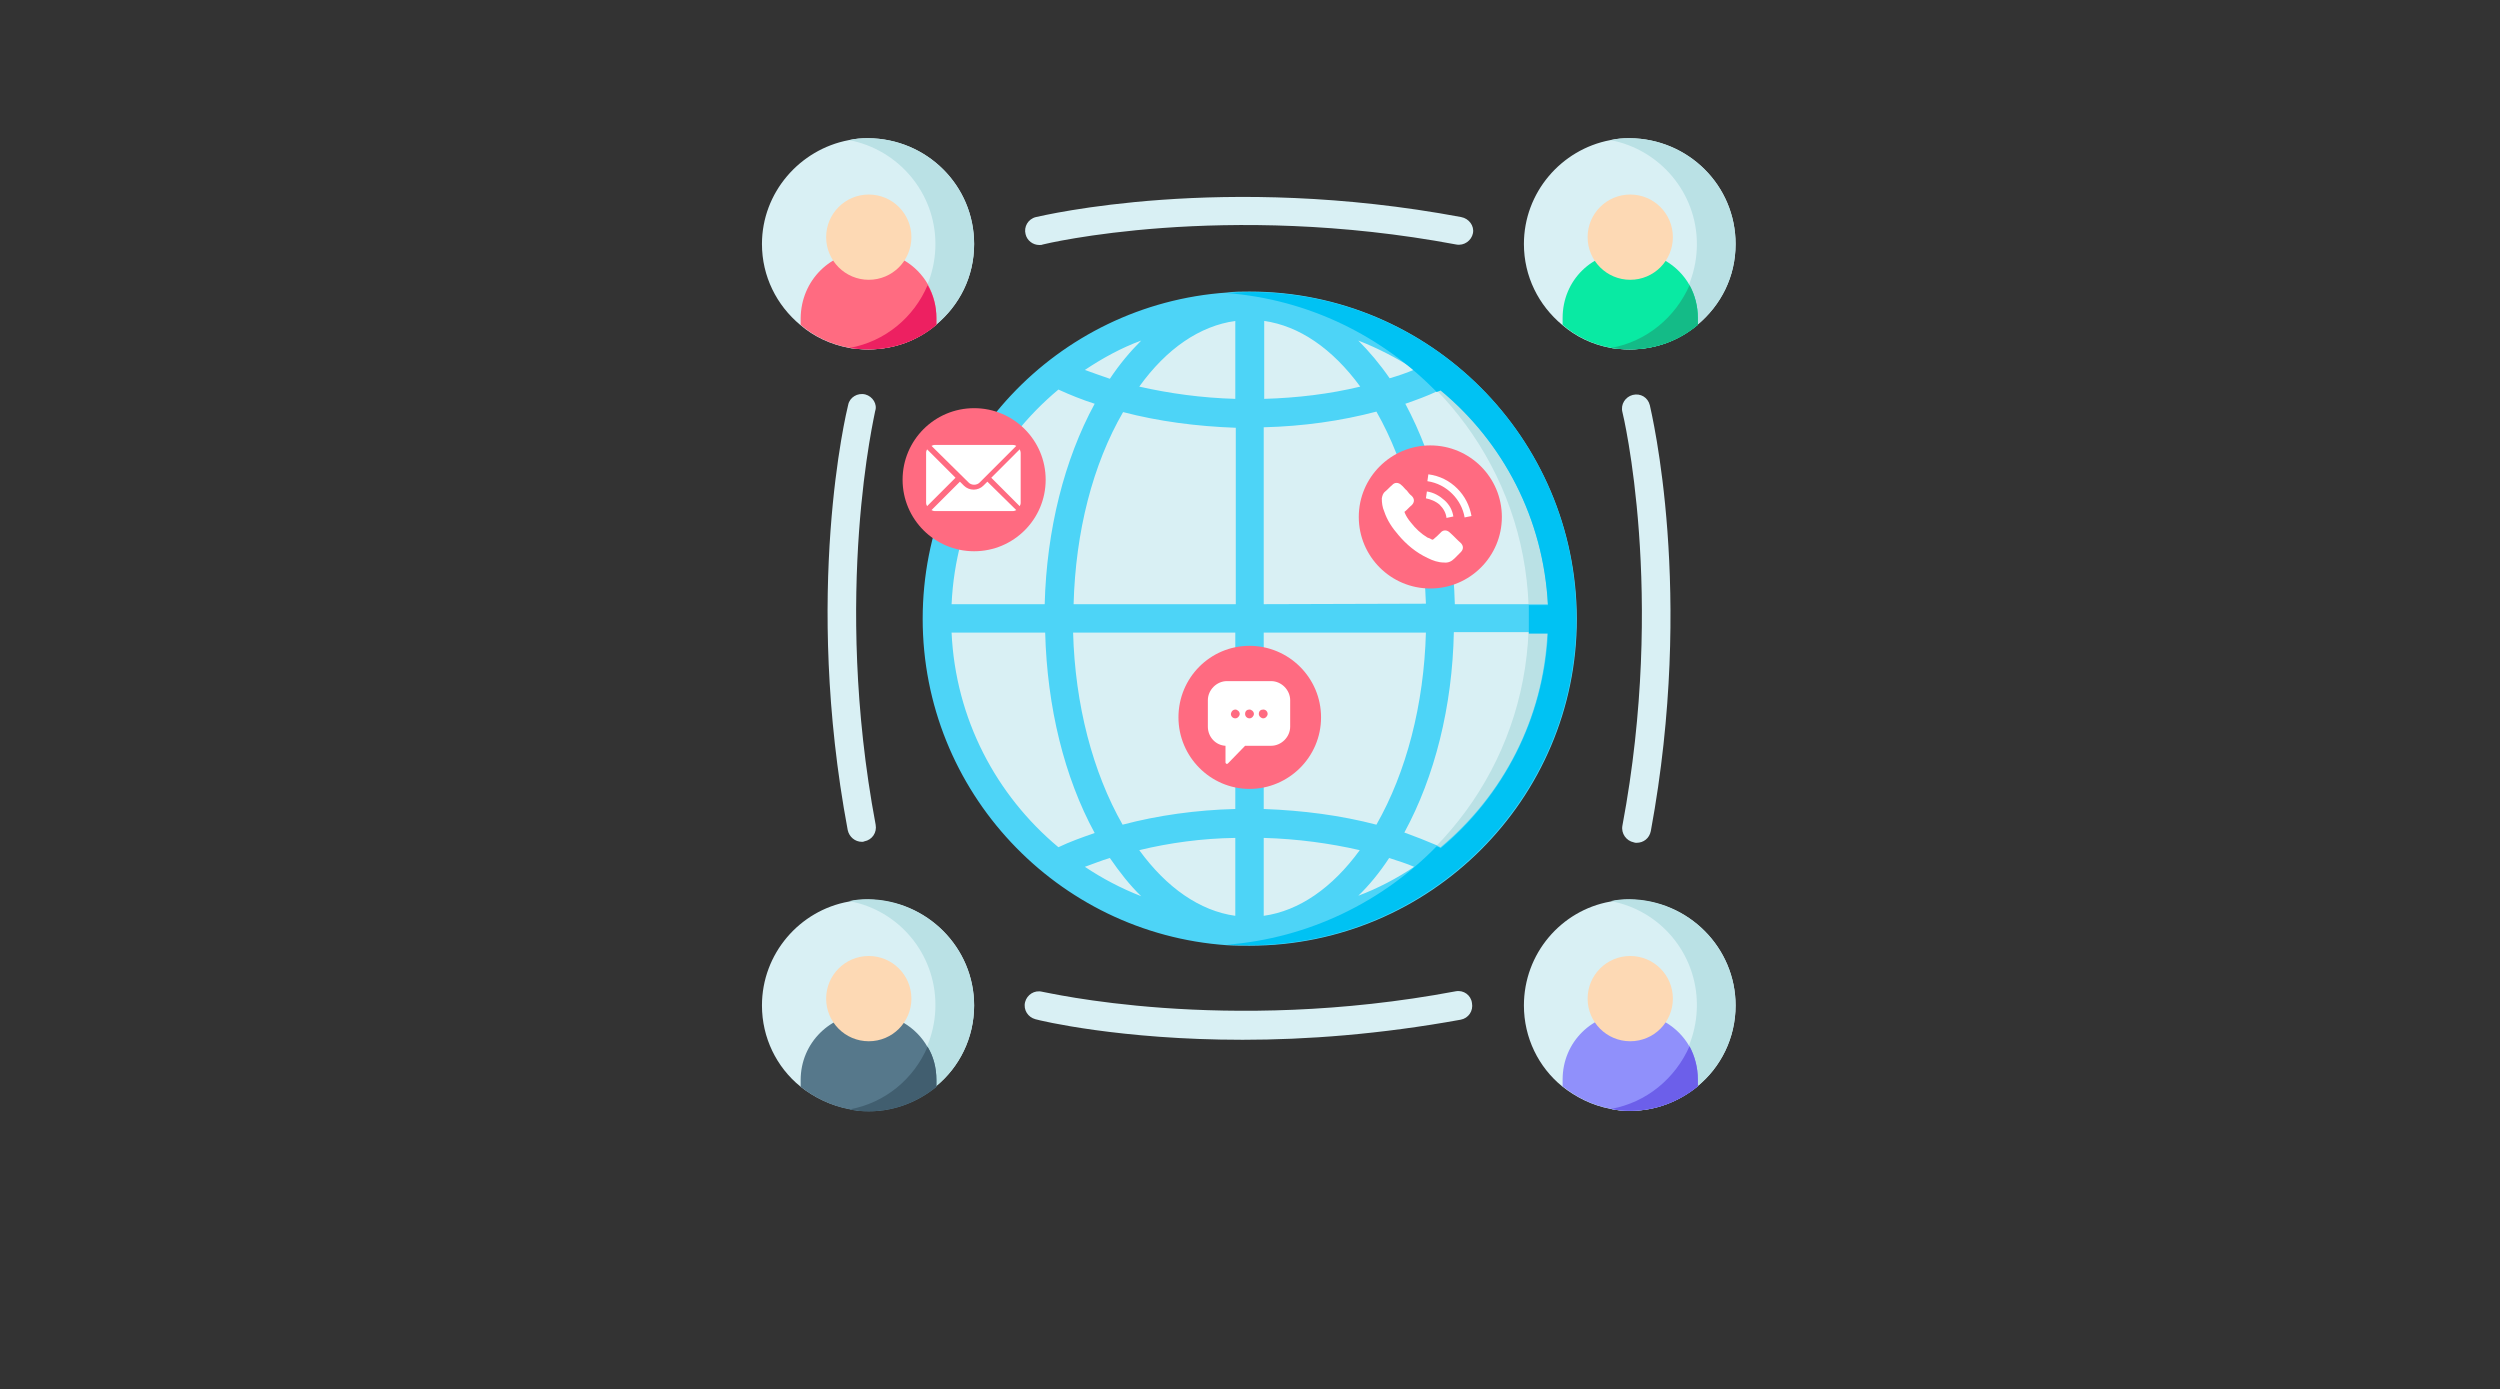 <?xml version="1.0" encoding="utf-8"?>
<!-- Generator: Adobe Illustrator 24.0.0, SVG Export Plug-In . SVG Version: 6.00 Build 0)  -->
<svg version="1.1" id="_x2014_лой_x5F_1" xmlns="http://www.w3.org/2000/svg" xmlns:xlink="http://www.w3.org/1999/xlink"
	 x="0px" y="0px" viewBox="0 0 510.2 283.5" style="enable-background:new 0 0 510.2 283.5;" xml:space="preserve">
<rect x="0" y="0" width="510.2" height="283.5" fill="#333333" stroke="none"/>
<style type="text/css">
	.st0{fill:#D9F0F4;}
	.st1{fill:#BAE1E5;}
	.st2{fill:#4DD4F7;}
	.st3{fill:#00C2F3;}
	.st4{fill:#FF6B81;}
	.st5{fill:#09EAA3;}
	.st6{fill:#14BB87;}
	.st7{fill:#FDD9B4;}
	.st8{fill:#ED2061;}
	.st9{fill:#9090FB;}
	.st10{fill:#6C5FEA;}
	.st11{fill:#56788B;}
	.st12{fill:#415E6F;}
	.st13{fill:#FFFFFF;}
</style>
<g>
	<g>
		<g>
			<path class="st0" d="M176.6,80.5c-1.6-0.4-3.2,0.6-3.5,2.1c-0.4,1.6-9.2,38.2-0.1,86.8c0.3,1.4,1.5,2.4,2.9,2.4
				c0.2,0,0.3,0,0.5-0.1c1.6-0.3,2.6-1.8,2.3-3.4c-8.9-47.4-0.1-84-0.1-84.4C179.1,82.5,178.1,80.9,176.6,80.5L176.6,80.5z"/>
			<path class="st0" d="M336.7,82.7c-0.4-1.6-1.9-2.5-3.5-2.1c-1.5,0.4-2.5,1.9-2.1,3.5c0.1,0.3,8.9,37,0,84.4
				c-0.3,1.6,0.8,3.1,2.3,3.4c0.2,0.1,0.4,0.1,0.6,0.1c1.4,0,2.6-0.9,2.9-2.4C345.9,120.8,337,84.2,336.7,82.7L336.7,82.7z"/>
			<path class="st0" d="M297.1,202.3c-47.3,8.9-83.9,0.1-84.4,0.1c-1.6-0.4-3.1,0.6-3.5,2.1c-0.4,1.6,0.6,3.1,2.1,3.5
				c1,0.3,17.3,4.2,42.3,4.2c12.9,0,28-1.1,44.5-4.1c1.6-0.3,2.6-1.8,2.3-3.4C300.2,203.1,298.7,202,297.1,202.3L297.1,202.3z"/>
			<path class="st0" d="M298.2,44.3c-48.7-9.1-85.3-0.3-86.8,0c-1.6,0.4-2.5,2-2.1,3.5c0.3,1.3,1.5,2.2,2.8,2.2c0.3,0,0.5,0,0.7-0.1
				c0.3-0.1,36.9-8.9,84.4,0c1.6,0.3,3.1-0.8,3.4-2.3S299.8,44.6,298.2,44.3z"/>
		</g>
		<g>
			<path class="st0" d="M318.6,126.2c0,29.5-20.1,54.4-47.5,61.5c-5.1,1.4-10.5,2.1-16.1,2.1c-35.1,0-63.6-28.5-63.6-63.6
				c0-35.2,28.5-63.6,63.6-63.6c5.6,0,11,0.7,16.1,2.1C298.5,71.8,318.6,96.6,318.6,126.2z"/>
			<path class="st1" d="M318.6,126.2c0,29.5-20.1,54.4-47.5,61.5c24-10.1,40.9-33.8,40.9-61.6s-16.9-51.4-40.9-61.6
				C298.5,71.8,318.6,96.6,318.6,126.2z"/>
			<path class="st2" d="M255,59.5c-1.5,0-3.1,0-4.6,0.2c-34.7,2.4-62.1,31.3-62.1,66.6c0,35.2,27.4,64.2,62.1,66.6
				c1.5,0.1,3.1,0.1,4.6,0.1c36.8,0,66.8-29.9,66.8-66.7C321.7,89.4,291.8,59.5,255,59.5L255,59.5z M294,79.5
				c12.7,10.6,21,26.3,21.9,43.8h-19c-0.4-15.2-4-29.5-10.1-40.9c2.3-0.8,4.5-1.6,6.6-2.6C293.5,79.7,293.8,79.6,294,79.5L294,79.5z
				 M283.5,175.1c1.8,0.6,3.5,1.1,5.1,1.8c-3.6,2.4-7.4,4.4-11.4,5.9C279.4,180.7,281.6,178,283.5,175.1L283.5,175.1z M257.9,186.9
				V171c6.9,0.2,13.5,1.1,19.6,2.5C271.9,181.2,265.1,185.9,257.9,186.9z M280.9,168.3c-7.3-1.9-14.9-2.9-23-3.2v-12h-5.8v12
				c-8,0.2-15.8,1.3-23,3.2c-6.1-10.7-9.7-24.5-10.1-39.2h33.1v10.4h5.8v-10.4H291C290.6,143.8,287,157.6,280.9,168.3L280.9,168.3z
				 M219.1,123.3c0.4-14.8,3.9-28.5,10.1-39.2c7.3,1.9,14.9,2.9,23,3.2v36H219.1z M257.9,123.3V87.2c8-0.2,15.8-1.3,23-3.2
				c6.1,10.7,9.6,24.5,10.1,39.2L257.9,123.3L257.9,123.3z M277.6,78.9c-6.2,1.5-12.8,2.3-19.6,2.5V65.5
				C265.1,66.5,271.9,71.1,277.6,78.9z M277.2,69.5c4.1,1.6,7.9,3.6,11.5,5.9c-1.6,0.7-3.4,1.3-5.1,1.8
				C281.6,74.3,279.4,71.7,277.2,69.5z M252.1,65.5v15.9c-6.9-0.2-13.4-1.1-19.6-2.5C238.1,71.1,244.9,66.5,252.1,65.5z M232.9,69.5
				c-2.3,2.3-4.4,4.8-6.4,7.8c-1.8-0.6-3.4-1.2-5.1-1.8C225,73.1,228.8,71,232.9,69.5z M216,79.5c2.4,1.1,4.9,2.1,7.4,2.9
				c-6.2,11.4-9.8,25.7-10.2,40.9h-19C195,105.7,203.3,90.1,216,79.5z M194.2,129.1h19.1c0.4,15.2,3.9,29.5,10.1,40.9
				c-2.6,0.9-5.1,1.8-7.4,2.9C203.3,162.3,195,146.7,194.2,129.1L194.2,129.1z M221.4,176.9c1.7-0.6,3.4-1.3,5.1-1.8
				c2,2.9,4.1,5.6,6.4,7.8C228.8,181.3,225,179.3,221.4,176.9L221.4,176.9z M232.5,173.5c6.2-1.5,12.8-2.4,19.6-2.5v15.9
				C244.9,185.9,238.1,181.2,232.5,173.5z M294,172.9c-0.3-0.1-0.5-0.2-0.8-0.4c-2.1-0.9-4.4-1.8-6.6-2.6
				c6.2-11.4,9.8-25.7,10.1-40.9h19.1C315,146.7,306.7,162.3,294,172.9L294,172.9z"/>
			<path class="st3" d="M321.7,126.2c0,36.7-30,66.7-66.8,66.7c-1.6,0-3.1-0.1-4.6-0.1c16.8-1.3,31.9-8.8,42.9-20.1
				c0.3,0.1,0.5,0.2,0.8,0.4c12.7-10.6,21-26.3,21.9-43.8H312c0-0.9,0-1.9,0-2.9s0-1.9,0-2.9h3.9c-0.9-17.6-9.1-33.2-21.9-43.8
				c-0.3,0.1-0.5,0.2-0.8,0.3c-11.1-11.4-26.1-18.9-42.9-20.2c1.5-0.1,3.1-0.2,4.6-0.2C291.8,59.5,321.7,89.4,321.7,126.2
				L321.7,126.2z"/>
			<g>
				<ellipse class="st4" cx="198.8" cy="97.9" rx="14.6" ry="14.6"/>
				<path class="st4" d="M255,131.8c-8,0-14.5,6.5-14.5,14.6c0,8,6.5,14.6,14.5,14.6s14.6-6.5,14.6-14.6S263,131.8,255,131.8z"/>
				<ellipse class="st4" cx="291.9" cy="105.5" rx="14.6" ry="14.6"/>
			</g>
		</g>
		<g>
			<path class="st0" d="M354.2,49.8c0,6.7-3,12.5-7.8,16.5c-3.8,3.2-8.6,5-13.8,5c-1.4,0-2.6-0.1-3.9-0.3c-3.8-0.7-7.1-2.3-9.9-4.7
				c-4.8-4-7.8-9.9-7.8-16.5c0-10.5,7.6-19.3,17.6-21.2c1.3-0.3,2.5-0.4,3.9-0.4C344.6,28.3,354.2,37.9,354.2,49.8z"/>
			<path class="st1" d="M354.2,49.8c0,6.7-3,12.5-7.8,16.5c-3.8,3.2-8.6,5-13.8,5c-1.4,0-2.6-0.1-3.9-0.3
				c10.1-1.8,17.6-10.6,17.6-21.2c0-10.5-7.6-19.3-17.6-21.2c1.3-0.3,2.6-0.4,3.9-0.4C344.6,28.3,354.2,37.9,354.2,49.8z"/>
			<path class="st5" d="M346.5,64.9v1.4c-3.8,3.2-8.6,5-13.8,5c-1.4,0-2.6-0.1-3.9-0.3c-3.8-0.7-7.1-2.3-9.9-4.7v-1.4
				c0-7.7,6-13.6,13.8-13.6c5.3,0,9.8,2.8,12.1,6.9C345.9,60.2,346.5,62.5,346.5,64.9z"/>
			<path class="st6" d="M346.5,64.9v1.4c-3.8,3.2-8.6,5-13.8,5c-1.4,0-2.6-0.1-3.9-0.3c7.2-1.3,13.1-6.2,16-12.8
				C345.9,60.2,346.5,62.5,346.5,64.9L346.5,64.9z"/>
			<ellipse class="st7" cx="332.7" cy="48.4" rx="8.7" ry="8.7"/>
		</g>
		<g>
			<path class="st0" d="M198.8,49.8c0,6.7-3,12.5-7.8,16.5c-3.8,3.2-8.6,5-13.8,5c-1.3,0-2.6-0.1-3.9-0.3c-3.8-0.7-7.2-2.3-10-4.7
				c-4.8-4-7.8-9.9-7.8-16.5c0-10.5,7.7-19.3,17.7-21.2c1.3-0.3,2.6-0.4,3.9-0.4C189.2,28.3,198.8,37.9,198.8,49.8z"/>
			<path class="st1" d="M198.8,49.8c0,6.7-3,12.5-7.8,16.5c-3.8,3.2-8.6,5-13.8,5c-1.3,0-2.6-0.1-3.9-0.3
				c10-1.8,17.6-10.6,17.6-21.2c0-10.5-7.6-19.3-17.6-21.2c1.3-0.3,2.5-0.4,3.9-0.4C189.2,28.3,198.8,37.9,198.8,49.8z"/>
			<path class="st4" d="M191.1,64.9v1.4c-3.8,3.2-8.6,5-13.8,5c-1.3,0-2.6-0.1-3.9-0.3c-3.8-0.7-7.2-2.3-10-4.7v-1.4
				c0.1-7.7,6.1-13.7,13.9-13.7c5.3,0,9.8,2.8,12.1,6.9C190.5,60.2,191.1,62.5,191.1,64.9z"/>
			<path class="st8" d="M191.1,64.9v1.4c-3.8,3.2-8.6,5-13.8,5c-1.3,0-2.6-0.1-3.9-0.3c7.2-1.3,13.1-6.2,15.9-12.8
				C190.5,60.2,191.1,62.5,191.1,64.9z"/>
			<ellipse class="st7" cx="177.3" cy="48.4" rx="8.7" ry="8.7"/>
		</g>
		<g>
			<path class="st0" d="M354.2,205.2c0,6.6-3,12.6-7.8,16.5c-3.8,3.1-8.6,5-13.8,5c-1.4,0-2.6-0.1-3.9-0.4c-3.8-0.7-7.1-2.4-9.9-4.6
				c-4.8-3.9-7.8-9.9-7.8-16.5c0-10.6,7.6-19.4,17.6-21.2c1.3-0.3,2.5-0.4,3.9-0.4C344.6,183.7,354.2,193.4,354.2,205.2z"/>
			<path class="st1" d="M354.2,205.2c0,6.6-3,12.6-7.8,16.5c-3.8,3.1-8.6,5-13.8,5c-1.4,0-2.6-0.1-3.9-0.4
				c10.1-1.8,17.6-10.6,17.6-21.2c0-10.6-7.6-19.4-17.6-21.2c1.3-0.3,2.6-0.4,3.9-0.4C344.6,183.7,354.2,193.4,354.2,205.2z"/>
			<path class="st9" d="M346.5,220.3v1.4c-3.8,3.1-8.6,5-13.8,5c-1.4,0-2.6-0.1-3.9-0.4c-3.8-0.7-7.1-2.4-9.9-4.6v-1.4
				c0-7.6,6-13.6,13.8-13.6c5.3,0,9.8,2.8,12.1,6.9C345.9,215.6,346.5,217.9,346.5,220.3L346.5,220.3z"/>
			<path class="st10" d="M346.5,220.3v1.4c-3.8,3.1-8.6,5-13.8,5c-1.4,0-2.6-0.1-3.9-0.4c7.2-1.3,13.1-6.2,16-12.8
				C345.9,215.6,346.5,217.9,346.5,220.3L346.5,220.3z"/>
			<ellipse class="st7" cx="332.7" cy="203.8" rx="8.7" ry="8.7"/>
		</g>
		<g>
			<path class="st0" d="M198.8,205.2c0,6.6-3,12.6-7.8,16.5c-3.8,3.1-8.6,5-13.8,5c-1.3,0-2.6-0.1-3.9-0.4c-3.8-0.7-7.2-2.4-10-4.6
				c-4.8-3.9-7.8-9.9-7.8-16.5c0-10.6,7.7-19.4,17.7-21.2c1.3-0.3,2.6-0.4,3.9-0.4C189.2,183.7,198.8,193.4,198.8,205.2z"/>
			<path class="st1" d="M198.8,205.2c0,6.6-3,12.6-7.8,16.5c-3.8,3.1-8.6,5-13.8,5c-1.3,0-2.6-0.1-3.9-0.4
				c10-1.8,17.6-10.6,17.6-21.2c0-10.6-7.6-19.4-17.6-21.2c1.3-0.3,2.5-0.4,3.9-0.4C189.2,183.7,198.8,193.4,198.8,205.2z"/>
			<path class="st11" d="M191.1,220.4v1.4c-3.8,3.1-8.6,5-13.8,5c-1.3,0-2.6-0.1-3.9-0.4c-3.8-0.7-7.2-2.4-10-4.6v-1.4
				c0-7.6,6.1-13.6,13.8-13.6c5.3,0,9.8,2.8,12.1,6.9C190.5,215.6,191.1,217.9,191.1,220.4L191.1,220.4z"/>
			<path class="st12" d="M191.1,220.4v1.4c-3.8,3.1-8.6,5-13.8,5c-1.3,0-2.6-0.1-3.9-0.4c7.2-1.3,13.1-6.2,15.9-12.8
				C190.5,215.6,191.1,217.9,191.1,220.4L191.1,220.4z"/>
			<ellipse class="st7" cx="177.3" cy="203.8" rx="8.7" ry="8.7"/>
		</g>
	</g>
	<g>
		<g>
			<g>
				<path class="st13" d="M208.1,91.7l-5.8,5.8l5.8,5.8c0.1-0.2,0.2-0.4,0.2-0.7V92.5C208.3,92.2,208.2,91.9,208.1,91.7z"/>
			</g>
		</g>
		<g>
			<g>
				<path class="st13" d="M206.6,90.8h-15.8c-0.3,0-0.5,0.1-0.7,0.2l7.5,7.4c0.6,0.7,1.8,0.7,2.4,0l7.4-7.4
					C207.1,90.8,206.8,90.8,206.6,90.8z"/>
			</g>
		</g>
		<g>
			<g>
				<path class="st13" d="M189.2,91.7c-0.1,0.2-0.2,0.4-0.2,0.7v10.2c0,0.3,0.1,0.5,0.2,0.7l5.8-5.8L189.2,91.7z"/>
			</g>
		</g>
		<g>
			<g>
				<path class="st13" d="M201.5,98.3l-0.8,0.8c-1.1,1.1-2.9,1.1-4,0l-0.8-0.8l-5.8,5.8c0.2,0.1,0.4,0.2,0.7,0.2h15.9
					c0.3,0,0.5-0.1,0.7-0.2L201.5,98.3z"/>
			</g>
		</g>
	</g>
	<g>
		<g>
			<path class="st13" d="M295.9,108.7c-0.6-0.6-1.4-0.6-1.9,0c-0.4,0.4-0.9,0.9-1.4,1.3c-0.1,0.1-0.2,0.2-0.4,0.1
				c-0.3-0.2-0.6-0.3-0.9-0.4c-1.3-0.8-2.4-1.8-3.4-3.1c-0.5-0.6-0.9-1.2-1.2-1.9c-0.1-0.2-0.1-0.3,0-0.3c0.5-0.4,0.9-0.9,1.4-1.3
				c0.6-0.6,0.6-1.3,0-1.9c-0.4-0.3-0.7-0.7-1-1.1c-0.4-0.3-0.7-0.8-1.1-1.1c-0.6-0.6-1.4-0.6-1.9,0c-0.5,0.4-0.9,0.9-1.4,1.3
				c-0.5,0.4-0.6,0.9-0.7,1.4c0,0.9,0.1,1.8,0.5,2.7c0.6,1.8,1.6,3.3,2.9,4.8c1.6,1.9,3.6,3.6,6,4.7c1,0.5,2.1,0.9,3.3,0.9
				c0.8,0.1,1.5-0.2,2.1-0.8c0.4-0.4,0.8-0.8,1.3-1.3c0.6-0.6,0.6-1.3,0-1.9C297.4,110.2,296.7,109.4,295.9,108.7z"/>
			<path class="st13" d="M295.2,105.7l1.4-0.3c-0.2-1.3-0.8-2.4-1.8-3.3c-1-0.9-2.2-1.6-3.6-1.8l-0.2,1.4c1,0.2,2,0.6,2.8,1.3
				C294.6,103.8,295.1,104.7,295.2,105.7z"/>
			<path class="st13" d="M297.4,99.7c-1.6-1.6-3.6-2.6-5.9-2.9l-0.2,1.4c2,0.3,3.7,1.2,5.1,2.6c1.3,1.3,2.2,3,2.5,4.8l1.4-0.3
				C299.9,103.1,298.9,101.2,297.4,99.7z"/>
		</g>
	</g>
	<path id="comm-17_chat" vector-effect="none" class="st13" d="M250.4,139c-2.1,0-3.9,1.8-3.9,3.9v5.4c0,2.1,1.6,3.8,3.6,3.9v3.4
		c0,0.1,0.1,0.3,0.3,0.3c0.1,0,0.2-0.1,0.2-0.1l3.5-3.6h5.3c2.1,0,3.9-1.8,3.9-3.9v-5.4c0-2.1-1.8-3.9-3.9-3.9H250.4z M252.1,144.8
		c0.4,0,0.9,0.4,0.9,0.9c0,0.4-0.4,0.9-0.9,0.9s-0.9-0.4-0.9-0.9C251.3,145.1,251.7,144.8,252.1,144.8z M255,144.8
		c0.4,0,0.9,0.4,0.9,0.9c0,0.4-0.4,0.9-0.9,0.9s-0.9-0.4-0.9-0.9C254.1,145.1,254.5,144.8,255,144.8z M257.8,144.8
		c0.5,0,0.9,0.4,0.9,0.9c0,0.4-0.4,0.9-0.9,0.9c-0.4,0-0.9-0.4-0.9-0.9C256.9,145.1,257.3,144.8,257.8,144.8z"/>
</g>
</svg>
